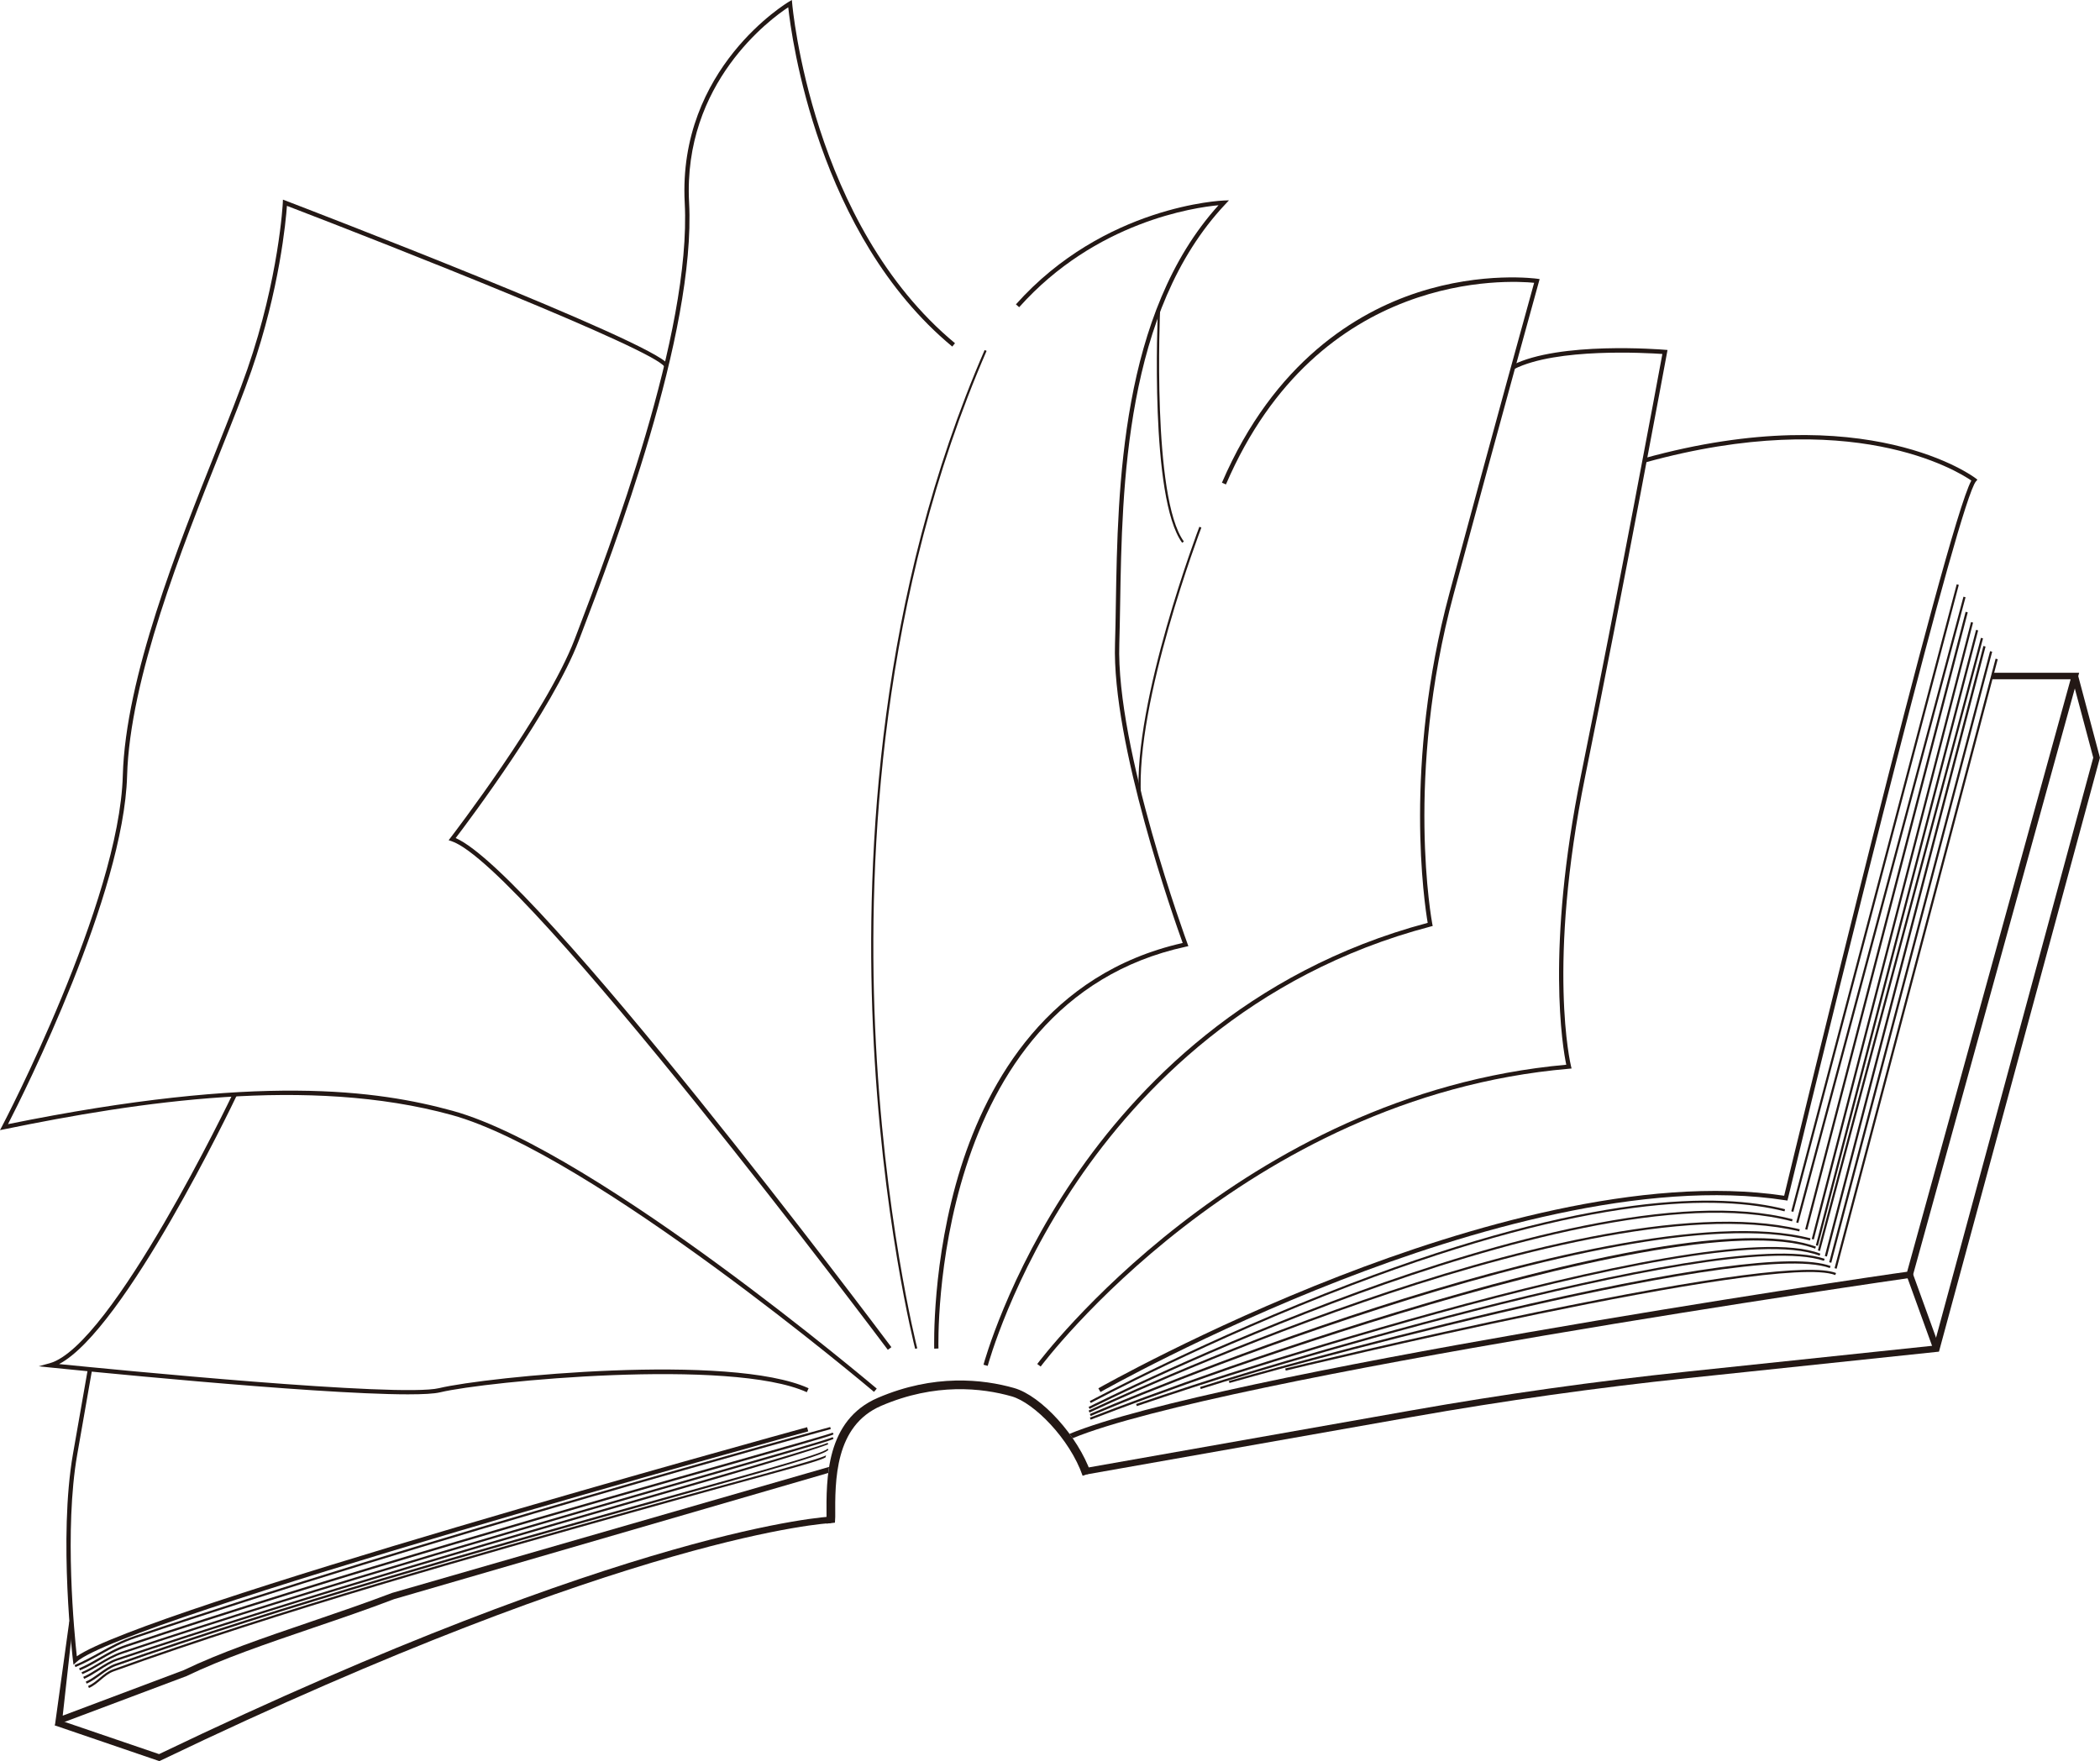 <?xml version="1.0" encoding="UTF-8"?>
<svg xmlns="http://www.w3.org/2000/svg" id="_レイヤー_1" viewBox="0 0 351.59 294.94">
  <defs>
    <style>.cls-1{fill:#231815;}</style>
  </defs>
  <g id="_欧文_">
    <path class="cls-1" d="m9.19,288.97l2.42-17.51.49,1.44-1.6,14.42,20.26-7.62c6.15-2.96,13.47-5.45,21.21-8.09,4.51-1.54,9.17-3.13,13.66-4.84l73.18-21.11-.15,1.02-72.69,21.13c-4.46,1.71-9.14,3.3-13.66,4.84-7.71,2.63-14.99,5.11-21.13,8.06l-22,8.27Z"></path>
    <path class="cls-1" d="m26.7,294.94l-17.5-5.98.35-1.03,17.08,5.83c79.41-38.12,112.14-39.76,112.46-39.78l.04,1.09c-.32.01-32.93,1.68-112.23,39.76l-.2.1Z"></path>
    <path class="cls-1" d="m179.58,240.86l-.52-.73c24.15-9.97,133.27-26.22,140.24-27.15l27.37-99.22h-13.14v-1.09h14.57l-27.94,101.29-.36.05c-1.1.15-115.49,16.64-140.22,26.85Z"></path>
    <path class="cls-1" d="m181.89,246.92l-.19-1.07,54.61-9.65c15.27-2.7,30.84-4.89,46.25-6.51l41.22-4.34,26.68-98.47-3.6-13.51,1.05-.28,3.67,13.8-26.95,99.47-41.97,4.42c-15.39,1.62-30.93,3.81-46.18,6.5l-54.61,9.65Z"></path>
    <rect class="cls-1" x="321.43" y="213.08" width="1.09" height="13.16" transform="translate(-55.54 122.7) rotate(-19.9)"></rect>
    <path class="cls-1" d="m156.41,225.86c0-.15-.45-14.78,4.47-30.39,4.53-14.35,14.65-32.47,37.13-37.55-1.36-3.75-11.88-33.48-11.33-50.15.07-2.01.1-4.24.14-6.66.32-19.41.8-48.61,17.19-66.74-4,.37-20.57,2.73-33.38,17.08l-.54-.48c14.82-16.6,34.59-17.38,34.79-17.39l.88-.03-.6.64c-16.81,17.86-17.3,47.39-17.62,66.93-.04,2.42-.08,4.66-.14,6.67-.59,17.59,11.3,49.94,11.42,50.27l.14.39-.41.09c-42.95,9.32-41.45,66.71-41.43,67.29l-.73.03Z"></path>
    <path class="cls-1" d="m148.65,226.06c-.61-.81-60.81-81.11-73.06-85.19l-.48-.16.31-.4c.16-.21,16.1-20.94,20.79-33.25l.5-1.31c5.22-13.67,19.08-49.97,17.93-71.77C113.45,11.38,131.9.4,132.08.29l.5-.29.05.57c.03.37,3.25,37,27.26,56.91l-.46.56c-22.56-18.71-26.94-51.98-27.46-56.82-2.89,1.9-17.66,12.63-16.6,32.7,1.16,21.96-12.75,58.37-17.98,72.07l-.5,1.31c-4.37,11.48-18.38,30.14-20.6,33.05,13.39,5.83,70.49,81.99,72.95,85.26l-.58.43Z"></path>
    <path class="cls-1" d="m165.36,228.74l-.7-.19c.04-.15,4.01-14.84,15.16-31.22,10.25-15.07,28.84-34.7,59.21-42.78-.52-3.05-4.1-26.46,3.64-55.2,7.62-28.3,13.31-48.87,14.18-51.99-4-.4-36.03-2.39-51.6,33.77l-.67-.29c8.76-20.34,22.64-28.55,32.74-31.85,10.95-3.58,19.95-2.32,20.04-2.31l.41.06-.11.4c-.06.21-6.05,21.79-14.29,52.39-8.22,30.53-3.61,54.97-3.57,55.21l.07.33-.33.09c-30.33,7.96-48.88,27.54-59.1,42.55-11.08,16.28-15.03,30.88-15.07,31.02Z"></path>
    <path class="cls-1" d="m174.24,228.86l-.58-.43c.33-.45,33.91-45.21,88.57-50.12-.58-2.76-3.46-19.3,2.47-48.49,6.12-30.13,12.85-66.35,13.62-70.54-2.64-.18-17.73-1.06-24.82,2.53l-.33-.65c7.93-4.01,24.89-2.64,25.61-2.58l.4.03-.07.39c-.07.39-7.22,39.07-13.7,70.95-6.46,31.79-2.43,48.41-2.39,48.58l.1.41-.42.04c-54.57,4.69-88.12,49.42-88.46,49.87Z"></path>
    <path class="cls-1" d="m184.25,233.13l-.36-.63c.17-.1,17.55-9.94,40.31-18.78,20.93-8.13,50.79-17.04,74.51-13.47,1.92-7.94,27.08-112.07,31.34-119.77-2.35-1.62-20.04-12.59-54.61-3.03l-.19-.7c37.43-10.36,55.35,3.21,55.52,3.35l.3.23-.25.29c-2.78,3.24-21.81,79.99-31.48,120.12l-.08.32-.33-.05c-23.6-3.68-53.52,5.24-74.45,13.37-22.71,8.82-40.06,18.64-40.23,18.74Z"></path>
    <path class="cls-1" d="m146.32,233.09c-.47-.4-47.25-39.92-70.72-46.37-23.94-6.58-52.58-2.18-74.85,2.39l-.75.15.36-.68c.2-.37,19.62-37.51,20.2-58.7.45-16.38,9.23-38.41,15.65-54.5,2.1-5.28,3.92-9.84,5.21-13.57,5.28-15.25,5.93-27.76,5.93-27.88l.02-.5.47.18c2.52.97,61.74,23.68,64.03,27.43l-.62.38c-1.77-2.91-45.78-20.27-63.21-26.95-.18,2.49-1.22,13.95-5.94,27.59-1.3,3.75-3.12,8.32-5.23,13.61-6.39,16.04-15.14,38-15.59,54.25-.55,19.77-17.29,53.18-19.94,58.34,42.05-8.54,61.87-5.68,74.45-2.23,12.36,3.4,31.01,15.87,44.48,25.74,14.58,10.68,26.4,20.68,26.52,20.78l-.47.55Z"></path>
    <path class="cls-1" d="m68.33,233.51c-16.05,0-57.91-4.29-59.95-4.5l-1.91-.2,1.85-.51c10.44-2.9,30.49-44.78,30.69-45.2l.65.31c-.79,1.67-18.8,39.27-29.77,45.03,8.99.9,56.99,5.63,63.63,4.03,8.1-1.94,48.75-5.94,61.86.02l-.3.66c-12.72-5.78-53.61-1.84-61.39.02-1,.24-2.87.34-5.37.34Z"></path>
    <path class="cls-1" d="m12.31,278.81l-.09-.7c-.02-.2-2.47-20.53,0-34.64l2.49-14.22.71.12-2.49,14.22c-2.21,12.6-.46,30.22-.07,33.79,11.23-7.82,117.67-37.1,122.27-38.37l.19.7c-1.15.31-114.92,31.61-122.51,38.62l-.52.48Z"></path>
    <path class="cls-1" d="m138.38,255.16v-1.13c-.05-6.44-.12-16.18,8.58-19.93,9.42-4.05,17.61-3.13,22.82-1.65,4.6,1.31,10.72,8.09,12.85,14.22l-1.37.48c-2.15-6.2-8.15-12.24-11.87-13.3-4.99-1.42-12.82-2.3-21.85,1.58-7.81,3.36-7.74,12.52-7.7,18.58l-.05.99-1.41.16Z"></path>
    <path class="cls-1" d="m153.22,225.89c-.06-.22-5.7-22.41-7.07-53.97-1.27-29.13.95-72.44,18.7-113.3l.33.14c-17.72,40.8-19.93,84.04-18.67,113.13,1.37,31.53,7,53.69,7.06,53.91l-.35.09Z"></path>
    <path class="cls-1" d="m182.62,234.96l-.17-.32c.2-.1,19.75-10.58,43.75-19.72,40.15-15.3,61.68-15.2,72.66-12.41l-.09.35c-10.94-2.77-32.38-2.88-72.44,12.39-23.98,9.14-43.51,19.6-43.71,19.71Z"></path>
    <path class="cls-1" d="m182.42,235.94l-.16-.32c.2-.1,20.58-10.37,45.16-19.33,22.71-8.27,53.74-17.08,72.7-12.1l-.09.35c-18.86-4.97-49.82,3.83-72.48,12.09-24.56,8.95-44.92,19.21-45.12,19.32Z"></path>
    <path class="cls-1" d="m182.42,236.56l-.16-.33c.21-.1,20.94-9.88,45.85-18.47,23-7.93,54.38-16.43,73.21-11.89l-.08.35c-18.74-4.52-50.05,3.96-73,11.88-24.89,8.58-45.61,18.36-45.82,18.46Z"></path>
    <path class="cls-1" d="m182.6,237.13l-.14-.33c.22-.09,22.24-9.56,47.99-17.87,23.78-7.68,55.68-15.91,72.67-11.55l-.09.35c-32.37-8.32-119.54,29.03-120.42,29.41Z"></path>
    <path class="cls-1" d="m182.6,237.75l-.13-.34c.24-.09,24.46-9.51,51.41-17.7,36.2-11.01,59.8-14.69,70.15-10.94l-.12.34c-24.5-8.87-120.34,28.26-121.3,28.64Z"></path>
    <path class="cls-1" d="m190.33,235.47l-.12-.34c.95-.33,95.37-32.65,114.56-25.18l-.13.34c-19.06-7.42-113.36,24.86-114.31,25.19Z"></path>
    <path class="cls-1" d="m201.03,232.63l-.11-.35c.87-.28,86.9-27.48,104.57-21.47l-.12.34c-17.56-5.96-103.48,21.2-104.34,21.47Z"></path>
    <path class="cls-1" d="m205.84,231.62l-.1-.35c.22-.06,21.78-6.22,44.85-11.65,31-7.29,49.81-9.84,55.89-7.6l-.12.34c-14.37-5.3-99.66,19.01-100.52,19.25Z"></path>
    <path class="cls-1" d="m215.26,229.53l-.08-.35c.2-.05,20.74-5.04,42.25-9.48,28.91-5.97,45.72-8.16,49.97-6.51l-.13.34c-10-3.88-91.18,15.8-92,16Z"></path>
    <path class="cls-1" d="m12.63,279.18l-.14-.33c1.65-.7,2.98-1.44,4.27-2.16,1.78-.99,3.46-1.92,5.87-2.74,47.19-16.04,115.68-34.78,116.37-34.97l.09.35c-.69.19-69.17,18.93-116.34,34.96-2.38.81-4.04,1.74-5.81,2.72-1.3.72-2.64,1.47-4.31,2.18Z"></path>
    <path class="cls-1" d="m13.38,279.73l-.14-.33c1.2-.51,2.29-1.14,3.34-1.75,1.38-.8,2.81-1.63,4.51-2.2,34.24-11.53,78.85-24.2,102.82-31.02,8.8-2.5,15.15-4.31,15.5-4.51l.08.14.06.11c-.01.12.15.16-15.54,4.62-23.97,6.81-68.57,19.49-102.8,31.01-1.67.56-3.08,1.38-4.44,2.17-1.06.62-2.16,1.25-3.39,1.77Z"></path>
    <path class="cls-1" d="m13.79,280.38l-.14-.33c1.07-.45,2.01-1.01,2.92-1.55,1.17-.69,2.38-1.41,3.86-1.91,32.26-10.84,74.26-22.91,99.36-30.12,11.14-3.2,19.19-5.51,19.61-5.79l.09.13.05.09c.06.16.23.2-19.66,5.91-25.09,7.21-67.09,19.28-99.34,30.11-1.44.48-2.64,1.19-3.79,1.88-.92.55-1.87,1.11-2.96,1.57Z"></path>
    <path class="cls-1" d="m14.08,281.15l-.14-.33c.77-.33,1.58-.84,2.44-1.38,1.04-.66,2.11-1.34,3.16-1.69,30.9-10.44,69.44-21.55,94.94-28.9,13.68-3.94,23.47-6.87,24.07-7.21l.08.12.05.09s-1.23.75-24.1,7.34c-25.5,7.35-64.03,18.45-94.92,28.89-1.01.34-2.06,1.01-3.08,1.66-.87.55-1.69,1.07-2.49,1.41Z"></path>
    <path class="cls-1" d="m14.5,281.95l-.14-.33c.75-.32,1.46-.83,2.22-1.38.85-.61,1.74-1.25,2.69-1.59,27.83-9.82,62.08-19.45,87.08-26.48,17.44-4.9,31.72-8.67,32.19-9.56l.15.14c-.12.77-8.01,2.96-32.23,9.77-25,7.03-59.23,16.66-87.06,26.47-.9.32-1.76.94-2.59,1.54-.74.53-1.5,1.08-2.29,1.42Z"></path>
    <path class="cls-1" d="m14.89,282.68l-.14-.33c.71-.3,1.29-.79,1.91-1.31.67-.57,1.37-1.15,2.25-1.47,27.57-9.97,61.57-19.53,86.39-26.5,17.68-4.97,31.64-8.53,33-9.35l-.09.35c-1.54.88-8.95,2.64-32.82,9.35-24.82,6.98-58.81,16.53-86.37,26.49-.82.3-1.49.86-2.14,1.41-.61.51-1.24,1.05-2,1.37Z"></path>
    <path class="cls-1" d="m197.92,90.9c-5.45-7.48-4.11-37.81-4.05-39.1l.36.02c-.01.31-1.4,31.5,3.98,38.87l-.29.21Z"></path>
    <path class="cls-1" d="m190.67,133.39c-.98-15.9,10.02-44.88,10.13-45.17l.34.13c-.11.29-11.09,29.19-10.11,45.01l-.36.02Z"></path>
    <polygon class="cls-1" points="300.25 202.95 299.9 202.85 327.6 97.85 327.95 97.95 300.25 202.95"></polygon>
    <polygon class="cls-1" points="301.08 204.81 300.73 204.72 328.73 99.93 329.08 100.02 301.08 204.81"></polygon>
    <polygon class="cls-1" points="302.58 205.95 302.23 205.86 329.09 102.46 329.45 102.55 302.58 205.95"></polygon>
    <rect class="cls-1" x="263.48" y="155.7" width="106.7" height=".36" transform="translate(86.73 423.71) rotate(-75.53)"></rect>
    <polygon class="cls-1" points="304.37 208.64 304.02 208.55 330.84 105.48 331.19 105.57 304.37 208.64"></polygon>
    <rect class="cls-1" x="265.12" y="157.99" width="106.16" height=".36" transform="translate(83.51 424.99) rotate(-75.1)"></rect>
    <polygon class="cls-1" points="305.87 210.43 305.52 210.34 332.07 108.18 332.43 108.28 305.87 210.43"></polygon>
    <polygon class="cls-1" points="306.6 211.48 306.25 211.38 333.19 109.05 333.54 109.14 306.6 211.48"></polygon>
    <polygon class="cls-1" points="307.5 212.47 307.15 212.38 334.11 110.31 334.47 110.4 307.5 212.47"></polygon>
  </g>
</svg>
